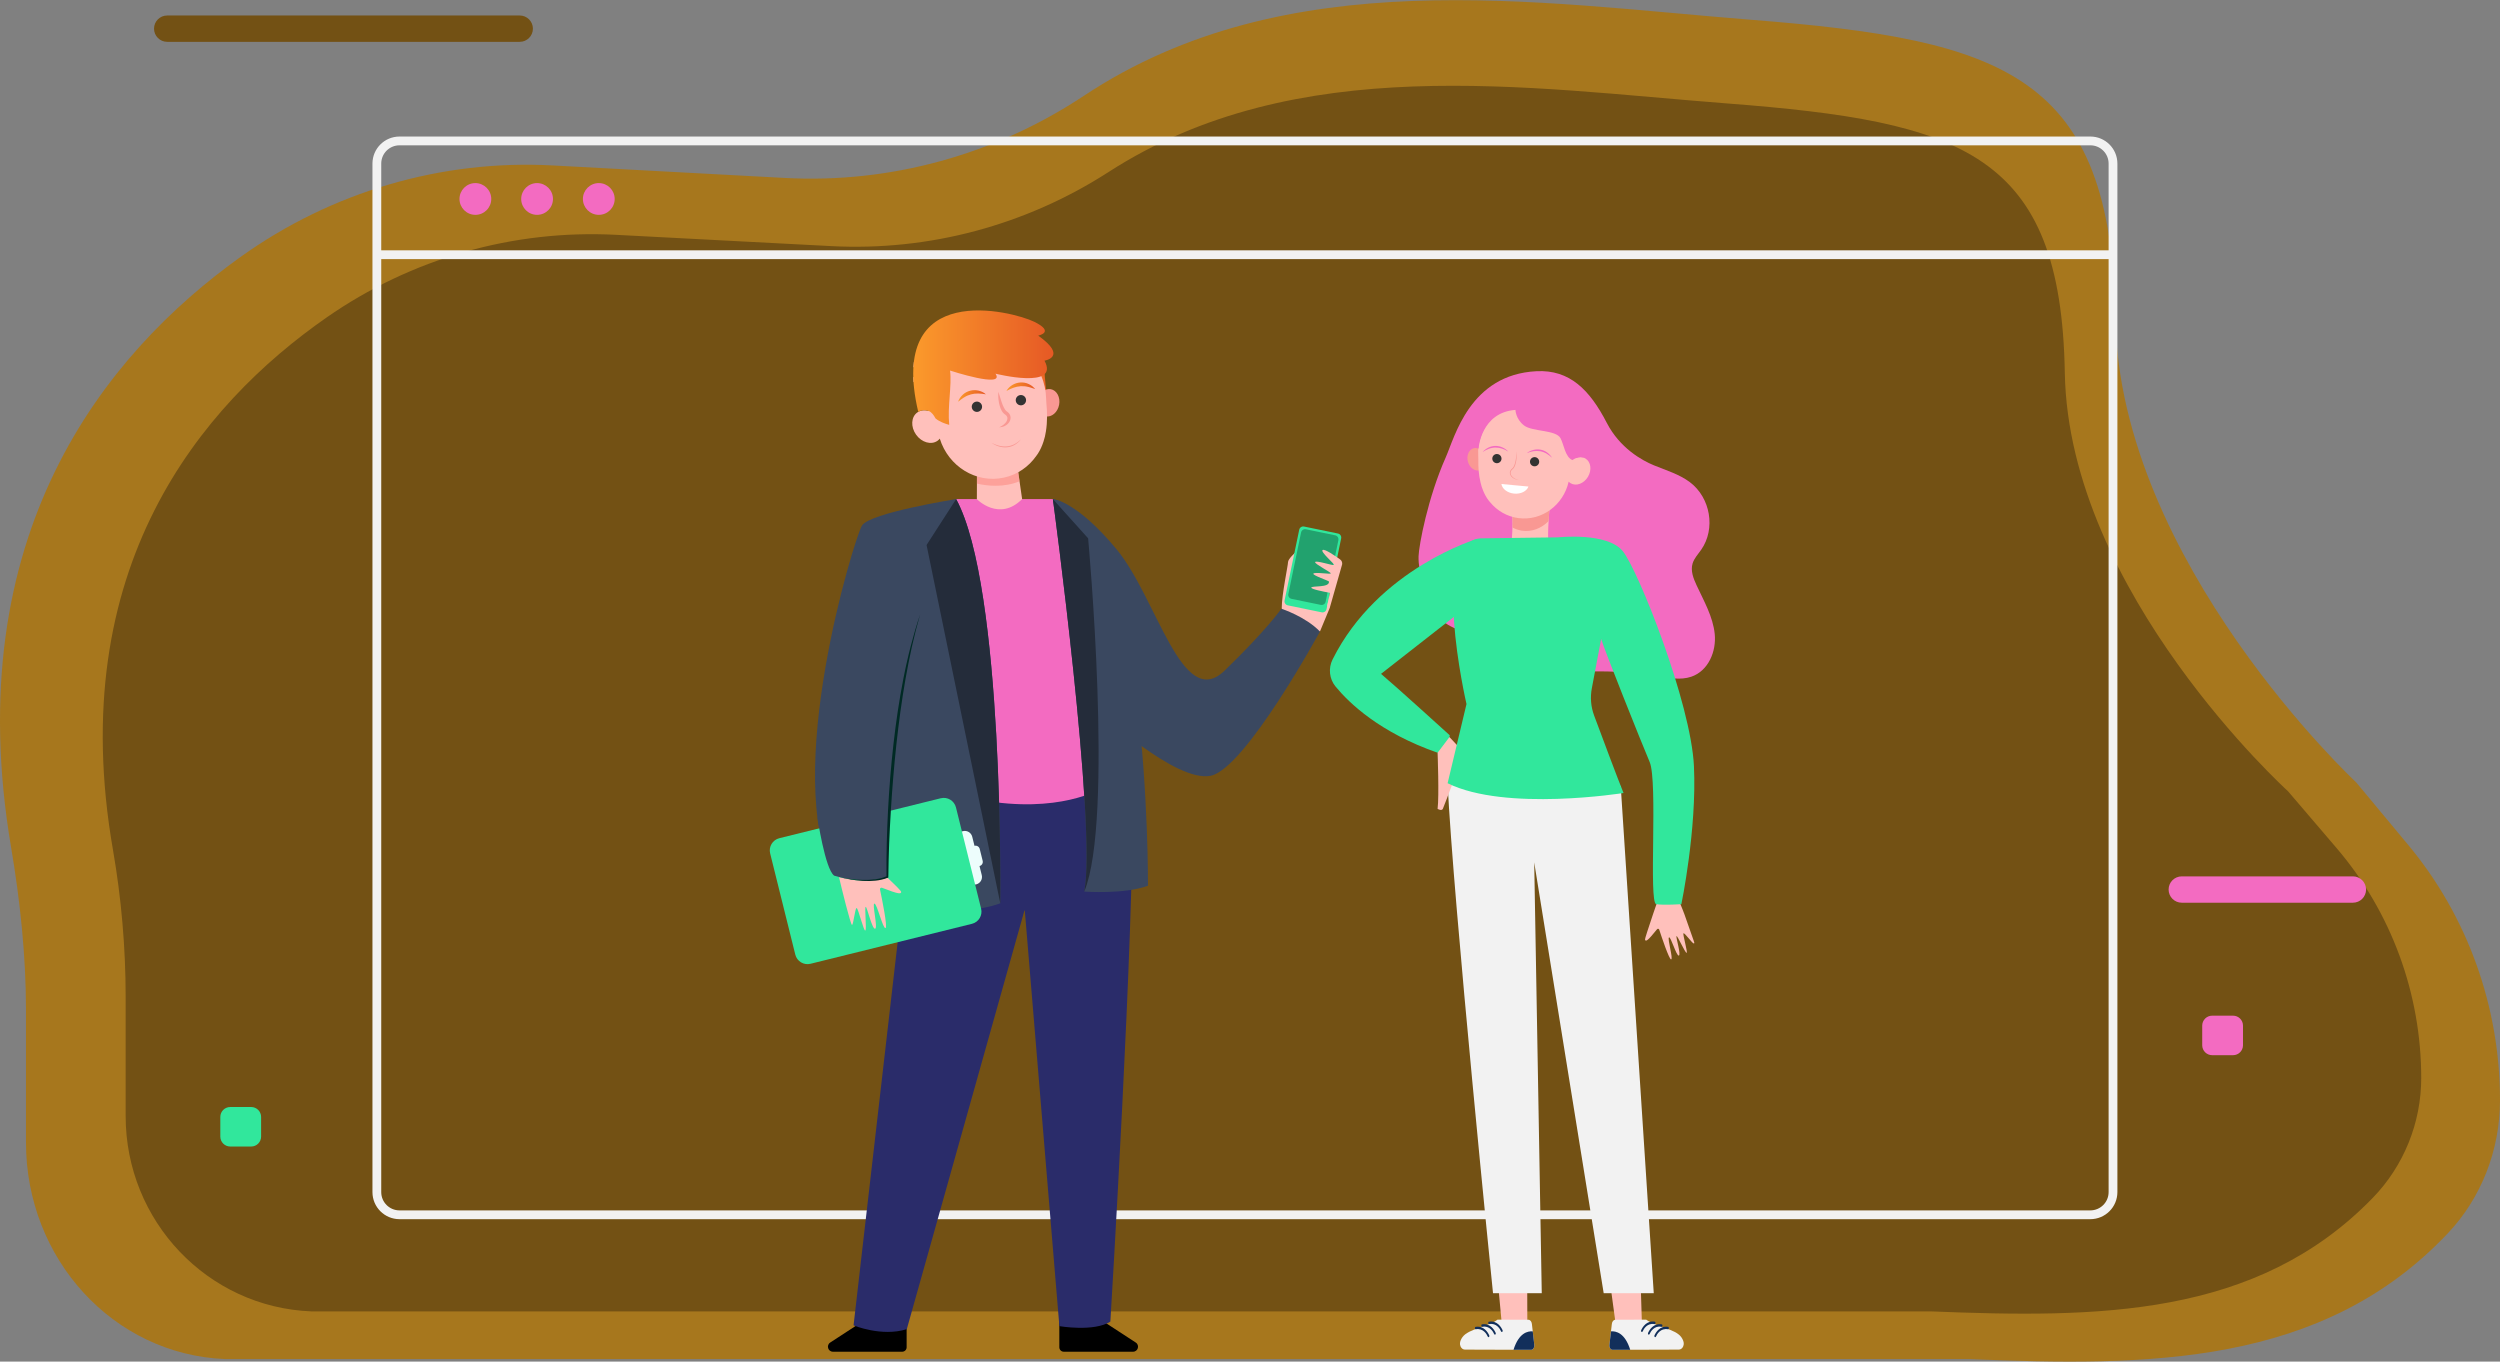 <?xml version="1.0" encoding="UTF-8"?> <svg xmlns="http://www.w3.org/2000/svg" width="560" height="305" viewBox="0 0 560 305" fill="none"><rect x="0" y="0" width="560" height="305" fill="#808080" stroke="none"/> <path d="M560 246.452C560 225.492 552.713 205.235 539.53 189.378L527.782 175.246C527.782 175.246 474.765 125.883 473.85 71.294C472.934 16.705 449.198 8.925 392.138 4.42C343.901 0.611 288.226 -8.656 242.792 21.455C222.853 34.669 199.418 41.132 175.805 39.86L123.759 37.056C98.929 35.72 74.333 42.914 53.852 57.574C23.488 79.312 -9.389 119.752 2.488 189.82C4.503 201.716 5.821 214.17 5.821 226.253V255.928C5.821 281.991 25.358 303.398 50.401 304.432H441C481.169 306.081 520.155 306.081 548.325 276.249C555.829 268.301 560 257.594 560 246.452Z" fill="#A7771D"></path> <path d="M523.408 189.985L512.515 177.238C512.515 177.238 463.365 132.717 462.518 83.481C461.665 34.246 439.664 27.229 386.773 23.163C342.057 19.73 290.447 11.368 248.322 38.526C229.837 50.443 208.117 56.277 186.226 55.129L137.978 52.6C114.96 51.394 92.161 57.884 73.17 71.106C45.024 90.707 14.293 127.185 25.307 190.385C27.177 201.114 28.146 212.347 28.146 223.244V250.007C28.146 273.512 46.504 292.823 69.721 293.751H432.5C469.739 295.241 505.38 295.236 531.49 268.333C538.455 261.159 542.356 251.509 542.356 241.453C542.35 222.554 535.627 204.28 523.408 189.985Z" fill="#735114"></path> <path d="M84.414 57.056H473.313" stroke="#F2F2F2" stroke-width="1.968" stroke-miterlimit="10"></path> <path d="M468.227 272.112H89.491C86.688 272.112 84.414 269.839 84.414 267.036V36.643C84.414 33.84 86.688 31.567 89.491 31.567H468.235C471.039 31.567 473.313 33.84 473.313 36.643V267.028C473.313 269.839 471.039 272.112 468.227 272.112Z" stroke="#F2F2F2" stroke-width="1.968" stroke-miterlimit="10"></path> <path d="M110.043 44.568C110.043 46.53 108.454 48.126 106.484 48.126C104.521 48.126 102.925 46.53 102.925 44.568C102.925 42.606 104.514 41.01 106.484 41.01C108.446 41.018 110.043 42.606 110.043 44.568Z" fill="#F36BC1"></path> <path d="M123.866 44.568C123.866 46.53 122.27 48.126 120.307 48.126C118.345 48.126 116.748 46.53 116.748 44.568C116.748 42.606 118.345 41.01 120.307 41.01C122.27 41.018 123.866 42.606 123.866 44.568Z" fill="#F36BC1"></path> <path d="M137.689 44.568C137.689 46.53 136.093 48.126 134.13 48.126C132.168 48.126 130.571 46.53 130.571 44.568C130.571 42.606 132.16 41.01 134.13 41.01C136.101 41.01 137.689 42.606 137.689 44.568Z" fill="#F36BC1"></path> <path d="M116.421 9.371H37.453C35.825 9.371 34.502 8.047 34.502 6.42C34.502 4.793 35.825 3.469 37.453 3.469H116.421C118.049 3.469 119.373 4.793 119.373 6.42C119.373 8.047 118.049 9.371 116.421 9.371Z" fill="#735114"></path> <path d="M527.049 202.207H488.717C487.09 202.207 485.766 200.884 485.766 199.257C485.766 197.63 487.09 196.306 488.717 196.306H527.049C528.676 196.306 530 197.63 530 199.257C530 200.884 528.676 202.207 527.049 202.207Z" fill="#F36BC1"></path> <path d="M500.204 236.362H495.523C494.293 236.362 493.296 235.365 493.296 234.135V229.737C493.296 228.507 494.293 227.51 495.523 227.51H500.204C501.434 227.51 502.431 228.507 502.431 229.737V234.135C502.431 235.365 501.434 236.362 500.204 236.362Z" fill="#F36BC1"></path> <path d="M56.26 256.822H51.58C50.349 256.822 49.352 255.825 49.352 254.595V250.196C49.352 248.966 50.349 247.97 51.58 247.97H56.26C57.491 247.97 58.488 248.966 58.488 250.196V254.595C58.488 255.825 57.491 256.822 56.26 256.822Z" fill="#31E79C"></path> <path d="M237.291 295.184V301.797C237.291 302.343 237.735 302.785 238.281 302.785H253.795C254.917 302.785 255.345 301.322 254.398 300.721L245.9 295.184C245.9 295.184 242.281 297.676 237.291 295.184Z" fill="black"></path> <path d="M203.086 295.184V301.797C203.086 302.343 202.642 302.785 202.096 302.785H186.583C185.46 302.785 185.033 301.322 185.979 300.721L194.477 295.184C194.479 295.184 198.098 297.676 203.086 295.184Z" fill="black"></path> <path d="M290.166 123.748C290.166 123.748 288.52 125.207 288.52 125.91C288.52 126.613 287.11 133.226 287.11 136.191C287.11 139.157 295.666 141.465 295.666 141.465L297.854 136.196C297.854 136.196 296.681 126.261 296.53 126.261C296.379 126.263 290.166 123.748 290.166 123.748Z" fill="#FFC0BB"></path> <path d="M253.65 178.484C245.581 188.451 229.46 202.826 229.46 202.826L237.299 297.056C237.299 297.056 245.021 298.388 248.721 296.042C248.721 296.042 254.177 206.453 253.65 178.484Z" fill="#2A2C6A"></path> <path d="M250.598 182.188C250.571 180.775 253.713 184.94 253.655 183.812C252.422 160.356 213.262 180.022 213.262 180.022L203.703 188.232L191.197 296.879C191.197 296.879 197.494 299.512 203.125 297.731L229.46 204.001C229.46 204.003 238.075 200.972 250.598 182.188Z" fill="#2A2C6A"></path> <path d="M218.844 105.162L218.8 115.975L229.325 114.356L227.568 102.197L218.844 105.162Z" fill="#FFC0BB"></path> <path opacity="0.6" d="M228.376 107.795L227.568 102.197L218.834 106.186L218.83 108.32C220.934 108.835 224.872 109.295 228.376 107.795Z" fill="#FC8D84"></path> <path d="M233.941 83.098L234.577 90.519L233.403 91.256L231.23 82.221L233.941 83.098Z" fill="url(#paint0_linear)"></path> <path d="M232.361 89.753C232.037 91.434 232.869 93.005 234.215 93.263C235.562 93.522 236.917 92.367 237.24 90.687C237.564 89.006 236.733 87.436 235.386 87.177C234.037 86.918 232.683 88.071 232.361 89.753Z" fill="#F99893"></path> <path d="M233.736 98.934C233.989 98.187 234.175 97.409 234.288 96.613C234.633 94.464 234.583 92.267 234.392 90.379C234.351 89.975 234.334 89.567 234.323 89.161C234.282 87.518 233.94 85.836 233.219 84.18C230.901 78.85 225.242 75.617 219.466 76.334C211.685 77.297 206.556 84.605 208.054 92.076C207.15 91.787 206.215 91.865 205.484 92.384C204.077 93.38 203.951 95.609 205.198 97.364C206.445 99.118 208.597 99.731 210.003 98.735C210.198 98.597 210.367 98.432 210.512 98.25C212.436 104.476 218.637 108.341 224.874 106.987C227.924 106.324 230.447 104.53 232.133 102.115C232.25 101.971 232.369 101.805 232.489 101.615C233.026 100.784 233.43 99.876 233.736 98.934Z" fill="#FFC0BB"></path> <path d="M219.96 90.867C220.096 91.492 219.7 92.106 219.075 92.242C218.45 92.378 217.834 91.982 217.698 91.358C217.562 90.733 217.958 90.118 218.583 89.982C219.207 89.847 219.824 90.245 219.96 90.867Z" fill="#333333"></path> <path d="M229.815 89.395C229.951 90.019 229.554 90.634 228.93 90.77C228.305 90.906 227.688 90.509 227.552 89.887C227.416 89.263 227.813 88.648 228.437 88.512C229.064 88.376 229.679 88.772 229.815 89.395Z" fill="#333333"></path> <path d="M220.838 88.332C220.235 88.224 219.666 88.155 219.108 88.148C218.551 88.138 218.012 88.199 217.499 88.339C216.989 88.485 216.484 88.676 216.02 88.981L215.838 89.084C215.777 89.121 215.725 89.167 215.666 89.207L215.313 89.454C215.078 89.624 214.865 89.825 214.603 89.998C214.714 89.716 214.848 89.435 215.012 89.172C215.204 88.933 215.371 88.657 215.618 88.458C216.066 88.008 216.664 87.701 217.285 87.529C217.911 87.359 218.576 87.355 219.191 87.497C219.804 87.644 220.386 87.908 220.838 88.332Z" fill="url(#paint1_linear)"></path> <path d="M225.44 87.575C225.734 87.029 226.201 86.593 226.732 86.256C227.268 85.924 227.9 85.716 228.548 85.675C229.191 85.639 229.856 85.739 230.425 86.022C230.724 86.131 230.971 86.338 231.228 86.505C231.467 86.7 231.684 86.924 231.881 87.156C231.576 87.075 231.31 86.953 231.032 86.869L230.619 86.748C230.55 86.731 230.485 86.702 230.417 86.689L230.211 86.648C229.674 86.508 229.132 86.489 228.603 86.514C228.073 86.547 227.542 86.662 227.017 86.849C226.494 87.033 225.979 87.28 225.44 87.575Z" fill="url(#paint2_linear)"></path> <path d="M223.638 87.761C223.56 88.592 223.617 89.425 223.774 90.251C223.853 90.664 223.964 91.072 224.125 91.48C224.294 91.882 224.497 92.29 224.866 92.641C225.28 92.964 225.468 93.054 225.592 93.357C225.717 93.615 225.661 93.943 225.529 94.257C225.232 94.897 224.552 95.376 223.807 95.728C224.627 95.688 225.531 95.362 226.066 94.562C226.328 94.175 226.47 93.627 226.301 93.11C226.123 92.56 225.78 92.355 225.399 92.055C225.169 91.844 224.979 91.515 224.811 91.178C224.633 90.839 224.514 90.461 224.37 90.09C224.112 89.335 223.886 88.556 223.638 87.761Z" fill="#F99893"></path> <path d="M235.843 111.796H228.954C223.799 116.961 218.799 111.796 218.799 111.796H214.177C214.177 111.796 201.941 175.964 219.587 179.179C237.232 182.395 246.497 176.696 246.497 176.696V146.584L235.843 111.796Z" fill="#F36BC1"></path> <path d="M235.843 111.796C235.843 111.796 241.042 112.089 250.121 123.051C259.201 134.013 264.764 159.446 274.284 150.238C283.803 141.03 287.025 136.351 287.025 136.351C287.025 136.351 292.443 138.106 295.665 141.467C295.665 141.467 278.969 172.162 271.209 173.769C263.446 175.378 246.496 159.592 246.496 159.592L235.843 111.796Z" fill="#3A4860"></path> <path d="M214.177 111.796C214.177 111.796 194.845 114.866 193.089 117.715C191.332 120.565 174.987 174.001 186.849 196.144C186.849 196.144 193.025 198.179 198.769 196.425V202.345C198.769 202.345 213.738 206.072 224.062 202.345C224.062 202.347 224.941 131.529 214.177 111.796Z" fill="#3A4860"></path> <path d="M235.843 111.796C235.843 111.796 245.728 185.026 242.872 199.715C242.872 199.715 251.877 200.372 257.149 198.4C257.149 198.4 257.59 116.4 235.843 111.796Z" fill="#3A4860"></path> <path d="M214.176 111.796L207.55 122.084L224.061 202.347C224.061 202.347 224.941 131.529 214.176 111.796Z" fill="#242C3A"></path> <path d="M243.741 120.582L235.843 111.796C235.843 111.796 245.728 185.026 242.872 199.715C249.557 183.68 243.741 120.582 243.741 120.582Z" fill="#242C3A"></path> <path d="M218.285 189.46L217.78 187.428C217.552 186.509 216.621 185.949 215.701 186.177C214.782 186.405 214.22 187.334 214.448 188.253L216.584 196.854C216.812 197.773 217.743 198.333 218.663 198.105C219.582 197.877 220.144 196.948 219.916 196.029L219.41 193.997C219.929 193.869 220.247 193.344 220.119 192.825L219.46 190.169C219.331 189.648 218.806 189.332 218.285 189.46Z" fill="#EDFDFC"></path> <path d="M217.711 206.937L181.556 215.885C180.046 216.258 178.521 215.339 178.146 213.83L172.515 191.168C172.14 189.659 173.061 188.131 174.571 187.757L210.726 178.81C212.236 178.436 213.761 179.356 214.136 180.865L219.767 203.526C220.144 205.036 219.223 206.564 217.711 206.937Z" fill="#31E79C"></path> <path d="M198.653 196.456L196.046 197.107C196.046 197.107 193.967 197.258 193.893 197.239C193.818 197.22 191.586 197.159 191.586 197.159L187.94 196.483C188.477 198.832 190.548 207.19 190.843 207.182C191.182 207.173 191.529 203.279 191.9 203.411C192.27 203.542 193.507 208.774 193.837 208.427C194.167 208.081 193.613 203.113 193.923 203.134C194.234 203.153 195.354 208.218 196.027 208.033C196.699 207.847 195.285 202.339 195.879 202.408C196.473 202.477 197.78 208.157 198.364 207.887C198.856 207.661 197.55 201.274 197.122 199.246C197.067 198.984 197.327 198.767 197.576 198.865C201.417 200.366 201.804 200.259 201.871 199.801C201.904 199.6 200.41 198.118 198.653 196.456Z" fill="#FFC0BB"></path> <path d="M183.102 183.094C183.102 183.094 184.808 194.637 186.849 196.144C186.849 196.144 193.169 198.176 198.962 196.556V190.854L199.096 178.482H190.249L183.102 183.094Z" fill="#3A4860"></path> <path d="M203.995 144.753L203.544 146.559C203.395 147.161 203.267 147.768 203.127 148.373L202.922 149.281L202.73 150.19C202.604 150.797 202.474 151.404 202.357 152.013C201.885 154.449 201.462 156.895 201.094 159.348C200.732 161.802 200.405 164.263 200.129 166.727C199.575 171.657 199.177 176.604 198.916 181.556C198.665 186.467 198.519 191.379 198.573 196.299C197.784 196.638 196.931 196.839 196.067 196.958C195.159 197.082 194.238 197.117 193.316 197.097C192.395 197.078 191.472 197.002 190.554 196.887C189.636 196.77 188.721 196.628 187.816 196.427C188.711 196.667 189.621 196.86 190.537 197.007C191.452 197.153 192.378 197.264 193.307 197.314C194.236 197.366 195.173 197.364 196.104 197.268C197.035 197.176 197.966 196.973 198.847 196.605L198.96 196.557L198.962 196.425C199.037 191.478 199.249 186.53 199.55 181.591C199.847 176.65 200.261 171.718 200.784 166.798C201.06 164.339 201.349 161.882 201.686 159.433C202.035 156.983 202.399 154.538 202.83 152.102C203.261 149.666 203.736 147.237 204.272 144.82C204.815 142.405 205.433 140.008 206.115 137.625C205.309 139.969 204.625 142.355 203.995 144.753Z" fill="#002A24"></path> <path d="M222.058 99.152C222.619 99.468 223.242 99.704 223.743 99.828C224.328 99.974 224.931 100.041 225.527 99.989C226.123 99.939 226.703 99.763 227.238 99.491C227.77 99.212 228.253 98.834 228.694 98.411C228.228 98.999 227.822 99.321 227.318 99.635C227.048 99.792 226.763 99.922 226.466 100.018C226.167 100.11 225.858 100.173 225.546 100.202C224.922 100.251 224.291 100.173 223.699 99.987C223.109 99.798 222.544 99.528 222.058 99.152Z" fill="#F99893"></path> <path d="M296.056 137.162L288.457 135.595C287.961 135.494 287.641 135.007 287.744 134.511L291.024 118.658C291.127 118.162 291.612 117.842 292.108 117.945L299.708 119.512C300.204 119.613 300.524 120.1 300.42 120.596L297.141 136.449C297.039 136.945 296.553 137.265 296.056 137.162Z" fill="#31E79C"></path> <path opacity="0.3" d="M295.863 135.495L289.299 134.143C288.803 134.041 288.483 133.555 288.587 133.059L291.439 119.272C291.543 118.776 292.027 118.456 292.524 118.559L299.087 119.911C299.583 120.013 299.903 120.499 299.799 120.995L296.947 134.782C296.845 135.278 296.359 135.598 295.863 135.495Z" fill="black"></path> <path d="M300.19 125.315C299.092 124.524 296.767 122.921 296.278 123.193C295.633 123.553 299.06 126.378 298.801 126.556C298.543 126.734 294.694 125.433 294.589 125.918C294.495 126.351 298.135 128.176 298.094 128.436C298.056 128.697 294.399 128.067 294.19 128.502C294 128.892 297.673 130.097 297.692 130.269C297.851 131.719 293.809 131.144 293.73 131.625C293.675 131.968 296.359 132.51 297.897 132.793L297.282 135.768L297.853 136.202L300.636 126.433C300.717 126.004 300.543 125.569 300.19 125.315Z" fill="#FFC0BB"></path> <path d="M204.624 85.532C206.584 86.997 208.651 87.397 210.327 87.397C211.348 87.397 212.222 87.248 212.84 87.1C212.858 86.803 212.875 86.512 212.888 86.223C211.475 86.623 207.812 87.255 204.572 84.396C204.58 84.767 204.597 85.145 204.624 85.532Z" fill="#FFC0BB"></path> <path d="M212.912 84.388C212.904 84.097 212.889 83.812 212.866 83.536C211.962 83.71 207.425 84.381 204.711 81.052C204.667 81.426 204.63 81.809 204.605 82.203C206.563 84.139 209.121 84.551 210.941 84.551C211.822 84.551 212.527 84.455 212.912 84.388Z" fill="#FFC0BB"></path> <path d="M205.686 92.26C205.716 92.244 205.755 92.221 205.797 92.189C206.082 92.022 206.91 91.651 208.056 92.074C208.659 92.298 209.169 92.995 209.559 93.729C210.481 94.51 211.828 94.956 212.623 95.167C212.209 91.044 213.241 86.355 212.814 83.025C212.822 83.015 212.826 83.008 212.826 83.008C212.826 83.008 225.257 87.085 222.99 83.703C222.99 83.703 237.477 87.34 233.966 80.784C233.966 80.784 239.307 79.982 232.556 75.173C232.556 75.173 236.462 74.422 231.651 72.069C226.841 69.717 198.634 62.365 205.686 92.26Z" fill="url(#paint3_linear)"></path> <path d="M367.157 275.929L367.846 298.365L365.858 301.938L362.285 299.357L359.666 280.004L367.157 275.929Z" fill="#FFC0BB"></path> <path d="M361.056 296.542L360.512 301.254C360.445 301.835 360.773 302.362 361.199 302.36L376.057 302.311C376.443 302.309 376.823 302.068 377.025 301.614C377.232 301.151 377.27 300.453 376.602 299.515C375.267 297.643 370.893 297.198 368.751 295.604L361.83 295.627C361.445 295.631 361.115 296.017 361.056 296.542Z" fill="#F2F2F2"></path> <path d="M367.71 298.344C367.603 298.278 367.563 298.098 367.624 297.961C367.914 297.315 368.82 295.741 370.676 296.057C370.783 296.075 370.857 296.218 370.839 296.364V296.369C370.822 296.511 370.725 296.603 370.622 296.588C368.958 296.309 368.187 297.697 367.954 298.239C367.903 298.353 367.8 298.399 367.71 298.344Z" fill="#122F5B"></path> <path d="M369.257 298.944C369.15 298.878 369.11 298.698 369.171 298.561C369.46 297.916 370.367 296.341 372.223 296.658C372.33 296.677 372.404 296.819 372.386 296.964V296.969C372.369 297.111 372.272 297.203 372.169 297.188C370.505 296.91 369.734 298.297 369.501 298.839C369.45 298.955 369.346 299 369.257 298.944Z" fill="#122F5B"></path> <path d="M370.692 299.506C370.585 299.44 370.544 299.259 370.606 299.123C370.895 298.477 371.801 296.903 373.658 297.219C373.765 297.237 373.838 297.38 373.821 297.525V297.531C373.803 297.672 373.707 297.765 373.603 297.749C371.94 297.471 371.168 298.859 370.935 299.401C370.886 299.515 370.783 299.56 370.692 299.506Z" fill="#122F5B"></path> <path d="M365.167 302.348C363.984 298.546 361.964 298.133 360.862 298.224L360.513 301.254C360.446 301.835 360.774 302.362 361.2 302.36L365.167 302.348Z" fill="#122F5B"></path> <path d="M334.256 273.569L336.57 298.365L338.556 301.938L342.13 299.357L342.056 272.934L334.256 273.569Z" fill="#FFC0BB"></path> <path d="M363.039 176.046L370.44 289.676H359.225L343.662 193.168L345.354 289.676H334.435C334.435 289.676 325.446 201.073 324.266 175.446L342.698 175.675L363.039 176.046Z" fill="#F2F2F2"></path> <path d="M323.85 102.439C319.844 111.445 317.842 122.081 317.756 124.599C317.637 128.045 319.432 135.027 321.723 137.709C326.916 143.789 335.742 141.117 342.494 145.623C344.675 147.078 346.617 148.947 349.125 149.811C351.455 150.614 354.013 150.459 356.493 150.406C361.443 150.301 366.406 150.655 371.284 151.46C373.8 151.874 376.447 152.401 378.848 151.584C382.705 150.272 384.495 145.857 384.098 141.997C383.702 138.138 381.674 134.631 380.025 131.081C379.313 129.55 378.655 127.85 379.134 126.24C379.479 125.075 380.37 124.14 381.075 123.131C384.333 118.454 383.168 111.501 378.536 108.008C376.189 106.238 373.249 105.37 370.494 104.239C367.74 103.109 362.832 100.355 359.911 94.704C356.085 87.301 351.606 82.773 344.168 83.151C329.233 83.908 325.874 97.888 323.85 102.439Z" fill="#F36BC1"></path> <path d="M346.777 120.706L338.638 120.912C338.803 118.694 338.945 115.754 338.643 114.694C338.137 112.906 347.203 112.636 347.203 112.636C347.203 112.636 346.721 117.229 346.777 120.706Z" fill="#FFC0BB"></path> <path d="M371.938 198.503C374.124 198.055 374.671 199.462 376.881 199.002L376.362 202.405C376.658 203.066 377.323 204.835 377.323 204.835C379.786 211.956 379.649 211.19 379.405 211.323C379.16 211.456 377.311 208.821 377.1 209.066C376.89 209.311 378.159 213.548 377.782 213.436C377.405 213.324 375.757 209.554 375.544 209.696C375.33 209.837 376.615 213.909 376.059 214.05C375.503 214.192 374.246 209.685 373.85 209.977C373.454 210.269 374.86 214.855 374.332 214.904C373.889 214.945 372.192 209.853 371.663 208.233C371.594 208.023 371.319 207.976 371.182 208.147C369.059 210.793 368.74 210.873 368.504 210.576C368.336 210.362 369.428 207.484 370.295 204.732L371.449 201.378L371.938 198.503Z" fill="#FFC0BB"></path> <path d="M330.942 120.688C330.942 120.688 308.682 127.293 298.495 147.724C297.508 149.703 297.761 152.077 299.165 153.785C302.257 157.548 309.134 164.118 322.022 168.61C322.022 168.61 324.435 167.807 324.737 164.696C324.737 164.696 312.468 153.554 309.351 150.945L326.548 137.495L330.942 120.688Z" fill="#31E79C"></path> <path d="M327.955 168.61L324.682 165.1L322.021 168.61C322.021 168.61 322.389 178.38 322.021 181.19C322.021 181.19 322.926 181.725 323.194 181.19C323.462 180.654 327.955 168.61 327.955 168.61Z" fill="#FFC0BB"></path> <path d="M349.007 120.365C349.007 120.365 360.002 119.161 363.489 123.442C366.975 127.725 378.774 157.435 379.444 171.621C380.113 185.807 376.629 202.536 376.629 202.536C376.629 202.536 372.741 202.804 370.996 202.536C369.254 202.268 371.398 175.101 369.522 170.685C367.645 166.269 359.197 145.124 358.661 143.116L356.568 154.186C356.182 156.228 356.361 158.334 357.085 160.283C358.861 165.058 362.288 174.232 363.669 177.631C363.669 177.631 337.273 181.871 324.266 175.446L328.493 157.704C328.493 157.704 319.777 120.209 332.212 120.583L349.007 120.365Z" fill="#31E79C"></path> <path d="M332.779 102.325C333.157 103.692 332.577 105.042 331.482 105.345C330.388 105.648 329.192 104.785 328.814 103.42C328.435 102.054 329.015 100.703 330.111 100.401C331.206 100.098 332.4 100.96 332.779 102.325Z" fill="#F99893"></path> <path d="M347.203 112.636C347.203 112.636 347.009 114.493 346.881 116.738C345.229 118.377 343.094 119.217 340.87 118.863C340.139 118.748 339.443 118.508 338.794 118.165C338.845 116.701 338.828 115.343 338.643 114.694C338.137 112.908 347.203 112.636 347.203 112.636Z" fill="#F99893"></path> <path d="M332.257 109.994C331.998 109.394 331.795 108.766 331.647 108.115C331.22 106.365 331.114 104.547 331.146 102.978C331.153 102.64 331.141 102.304 331.122 101.968C331.044 100.609 331.216 99.198 331.7 97.783C333.258 93.23 337.711 90.186 342.526 90.392C349.012 90.671 353.733 96.361 352.995 102.626C353.722 102.327 354.499 102.33 355.137 102.71C356.364 103.44 356.618 105.27 355.705 106.801C354.792 108.332 353.058 108.981 351.831 108.251C351.661 108.15 351.512 108.026 351.379 107.886C350.206 113.152 345.347 116.753 340.109 116.051C337.548 115.708 335.346 114.394 333.795 112.512C333.69 112.4 333.579 112.272 333.467 112.123C332.967 111.474 332.573 110.753 332.257 109.994Z" fill="#FFC0BB"></path> <path d="M342.724 103.289C342.649 103.853 343.045 104.372 343.61 104.447C344.174 104.523 344.695 104.127 344.77 103.564C344.845 103 344.449 102.481 343.885 102.406C343.319 102.329 342.8 102.724 342.724 103.289Z" fill="#333333"></path> <path d="M334.283 102.591C334.208 103.155 334.604 103.674 335.168 103.749C335.733 103.825 336.253 103.429 336.329 102.866C336.404 102.302 336.008 101.785 335.443 101.708C334.877 101.631 334.358 102.028 334.283 102.591Z" fill="#333333"></path> <path d="M339.746 101.073C339.725 101.403 339.7 101.734 339.66 102.063C339.623 102.392 339.578 102.719 339.518 103.043C339.455 103.366 339.385 103.688 339.28 103.996C339.176 104.302 339.045 104.607 338.838 104.838C338.812 104.866 338.787 104.896 338.757 104.92C338.727 104.945 338.703 104.969 338.666 104.999C338.633 105.027 338.598 105.055 338.568 105.086C338.536 105.116 338.505 105.149 338.477 105.184C338.361 105.319 338.272 105.482 338.233 105.658C338.149 106.014 338.266 106.388 338.475 106.661C338.682 106.941 338.971 107.144 339.278 107.284C339.588 107.42 339.918 107.499 340.249 107.525C340.086 107.492 339.925 107.45 339.769 107.399C339.613 107.347 339.46 107.28 339.318 107.203C339.031 107.049 338.773 106.841 338.592 106.579C338.415 106.32 338.323 105.996 338.403 105.7C338.44 105.553 338.514 105.417 338.615 105.302C338.64 105.272 338.666 105.244 338.696 105.218C338.722 105.19 338.754 105.165 338.784 105.141L338.882 105.057C338.917 105.029 338.945 104.994 338.976 104.962C339.094 104.829 339.185 104.679 339.26 104.525C339.336 104.371 339.397 104.211 339.446 104.051C339.546 103.727 339.614 103.398 339.66 103.067C339.755 102.404 339.778 101.736 339.746 101.073Z" fill="#F99893"></path> <path d="M342.002 101.506C342.489 101.298 342.99 101.153 343.495 101.072C344 100.995 344.51 100.994 345.003 101.081C345.25 101.121 345.492 101.193 345.727 101.281C345.846 101.321 345.96 101.377 346.075 101.428C346.133 101.454 346.188 101.485 346.246 101.513C346.302 101.541 346.359 101.569 346.414 101.604C346.856 101.861 347.264 102.183 347.66 102.537C347.381 102.084 347.01 101.683 346.57 101.363C346.351 101.202 346.112 101.064 345.858 100.957C345.606 100.848 345.339 100.764 345.068 100.719C344.524 100.623 343.96 100.651 343.436 100.792C343.173 100.861 342.918 100.959 342.677 101.074C342.436 101.193 342.203 101.331 342.002 101.506Z" fill="#F36BC1"></path> <path d="M337.857 101.163C337.686 100.959 337.481 100.784 337.263 100.626C337.044 100.471 336.809 100.334 336.56 100.224C336.066 99.998 335.515 99.877 334.962 99.884C334.685 99.886 334.409 99.923 334.143 99.989C333.875 100.052 333.617 100.15 333.373 100.273C332.886 100.516 332.455 100.852 332.104 101.253C332.555 100.969 333.011 100.717 333.487 100.537C333.545 100.513 333.607 100.495 333.668 100.476C333.729 100.457 333.787 100.434 333.848 100.418C333.971 100.387 334.092 100.352 334.217 100.331C334.464 100.283 334.713 100.252 334.963 100.252C335.465 100.245 335.968 100.332 336.453 100.49C336.941 100.652 337.41 100.876 337.857 101.163Z" fill="#F36BC1"></path> <path d="M332.557 92.203C335.156 85.429 344.417 85.948 344.417 85.948C358.625 88.118 355.336 100.444 354.691 102.474C354.286 102.344 353.716 102.309 352.993 102.626C352.689 102.759 352.439 102.906 352.233 103.058C350.593 102.407 350.314 99.576 349.555 98.159C348.524 96.238 343.236 96.749 341.367 95.291C339.497 93.834 339.461 91.817 339.461 91.817C331.74 92.392 331.191 100.442 331.191 100.442C330.867 100.341 330.458 100.345 330.458 100.345C330.458 100.345 330.234 98.255 332.557 92.203Z" fill="#F36BC1"></path> <path d="M336.315 108.417C336.487 109.506 337.663 110.426 339.169 110.568C340.675 110.709 342.003 110.022 342.375 108.986L336.315 108.417Z" fill="white"></path> <path d="M343.14 296.542L343.684 301.254C343.75 301.835 343.423 302.362 342.997 302.36L328.139 302.311C327.753 302.309 327.373 302.068 327.171 301.614C326.964 301.151 326.926 300.453 327.593 299.515C328.929 297.643 333.303 297.198 335.445 295.604L342.366 295.627C342.751 295.631 343.079 296.017 343.14 296.542Z" fill="#F2F2F2"></path> <path d="M336.486 298.344C336.593 298.278 336.633 298.098 336.572 297.961C336.283 297.315 335.376 295.741 333.52 296.057C333.413 296.075 333.339 296.218 333.357 296.364V296.369C333.374 296.511 333.471 296.603 333.574 296.588C335.238 296.309 336.009 297.697 336.242 298.239C336.293 298.353 336.396 298.399 336.486 298.344Z" fill="#122F5B"></path> <path d="M334.941 298.944C335.048 298.878 335.088 298.698 335.027 298.561C334.738 297.916 333.831 296.341 331.975 296.658C331.868 296.677 331.794 296.819 331.812 296.964V296.969C331.829 297.111 331.926 297.203 332.029 297.188C333.693 296.91 334.464 298.297 334.697 298.839C334.748 298.955 334.852 299 334.941 298.944Z" fill="#122F5B"></path> <path d="M333.503 299.506C333.61 299.44 333.651 299.259 333.589 299.123C333.3 298.477 332.394 296.903 330.536 297.219C330.429 297.237 330.355 297.38 330.373 297.525V297.531C330.39 297.672 330.487 297.765 330.59 297.749C332.254 297.471 333.025 298.859 333.258 299.401C333.311 299.515 333.414 299.56 333.503 299.506Z" fill="#122F5B"></path> <path d="M339.029 302.348C340.213 298.546 342.232 298.133 343.333 298.224L343.682 301.254C343.748 301.835 343.421 302.362 342.995 302.36L339.029 302.348Z" fill="#122F5B"></path> <defs> <linearGradient id="paint0_linear" x1="231.231" y1="86.738" x2="234.577" y2="86.738" gradientUnits="userSpaceOnUse"> <stop stop-color="#FB9A2B"></stop> <stop offset="1" stop-color="#E65925"></stop> </linearGradient> <linearGradient id="paint1_linear" x1="214.602" y1="88.695" x2="220.839" y2="88.695" gradientUnits="userSpaceOnUse"> <stop stop-color="#FB9A2B"></stop> <stop offset="1" stop-color="#E65925"></stop> </linearGradient> <linearGradient id="paint2_linear" x1="225.441" y1="86.623" x2="231.883" y2="86.623" gradientUnits="userSpaceOnUse"> <stop stop-color="#FB9A2B"></stop> <stop offset="1" stop-color="#E65925"></stop> </linearGradient> <linearGradient id="paint3_linear" x1="204.56" y1="82.354" x2="235.971" y2="82.354" gradientUnits="userSpaceOnUse"> <stop stop-color="#FB9A2B"></stop> <stop offset="1" stop-color="#E65925"></stop> </linearGradient> </defs> </svg> 